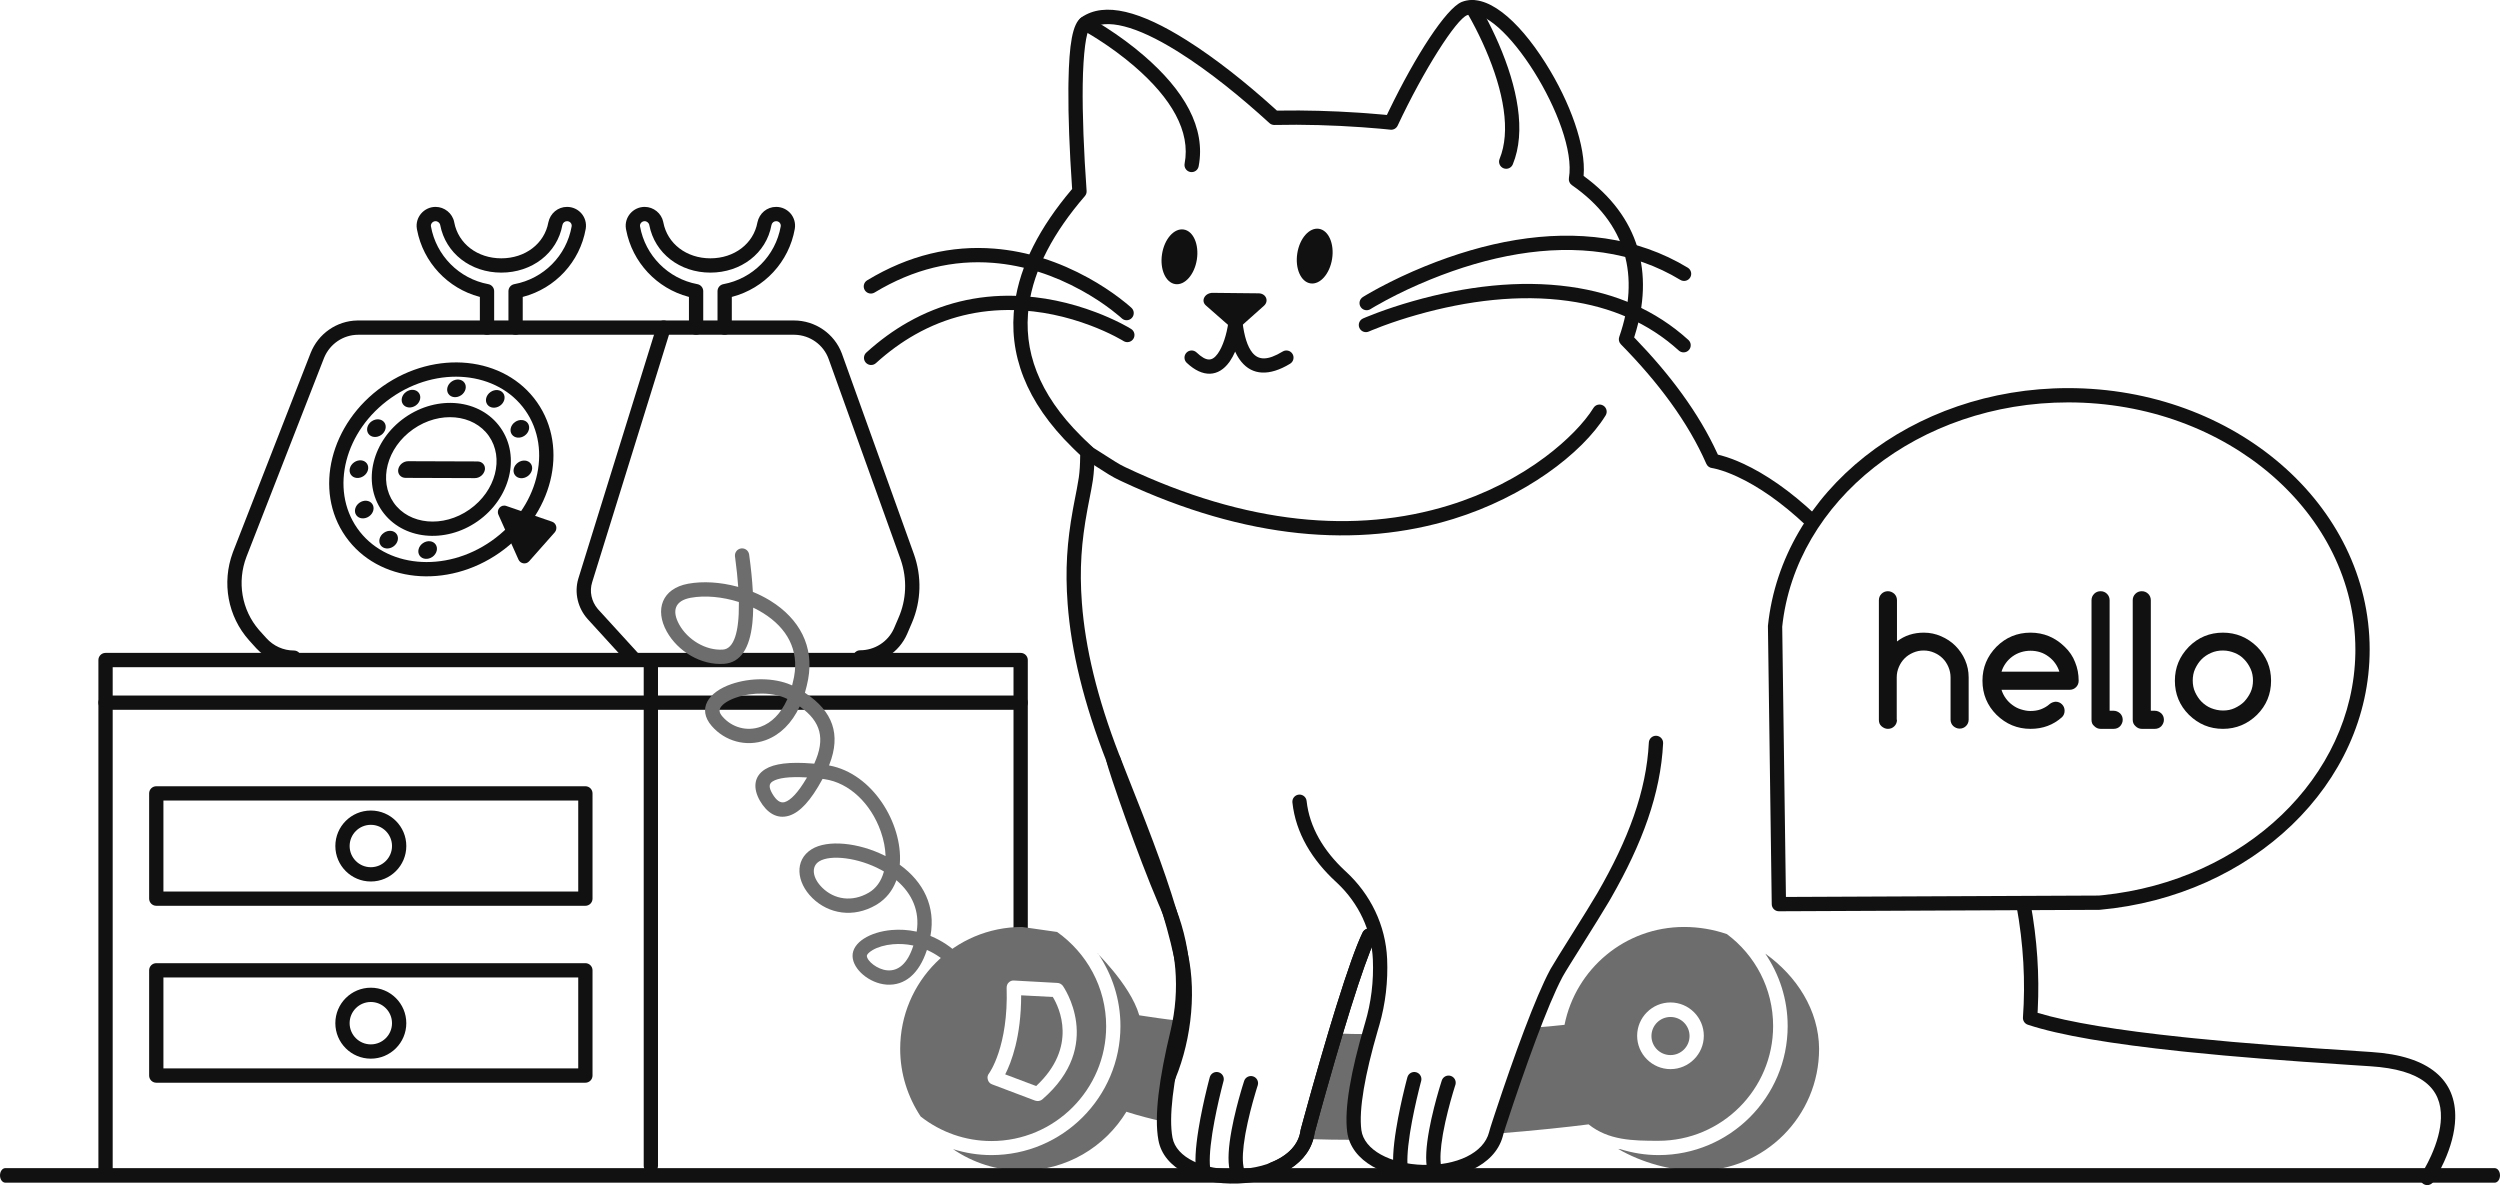 <svg width="2061" height="977" viewBox="0 0 2061 977" fill="none" xmlns="http://www.w3.org/2000/svg">
<path fill-rule="evenodd" clip-rule="evenodd" d="M467.453 170.56C477.147 170.56 484.466 179.098 482.871 188.662C478.055 215.954 457.785 237.695 431.319 244.679L430.939 244.776V270.088C430.939 273.225 428.487 275.789 425.396 275.968L425.05 275.978C421.913 275.978 419.35 273.526 419.171 270.434L419.161 270.088V240.053C419.161 237.214 421.186 234.779 423.977 234.262C448.135 229.789 467 210.822 471.263 186.67C471.645 184.373 469.901 182.338 467.453 182.338C465.594 182.338 464.024 183.657 463.629 185.546C459.417 208.819 438.491 224.741 413.271 224.741C388.128 224.741 367.36 208.89 362.907 185.507C362.606 183.775 360.901 182.338 359.09 182.338C356.752 182.338 354.911 184.457 355.269 186.608C359.554 210.711 378.495 229.805 402.565 234.262C405.24 234.758 407.212 237.015 407.371 239.7L407.382 240.053V270.088C407.382 273.341 404.745 275.978 401.493 275.978C398.356 275.978 395.793 273.526 395.613 270.434L395.603 270.088V244.774L395.237 244.68C369.118 237.771 348.942 216.314 343.823 189.483L343.662 188.607C342.084 179.143 349.544 170.56 359.09 170.56C366.465 170.56 372.936 175.876 374.402 182.913L374.494 183.396C377.834 200.93 393.599 212.962 413.271 212.962C433.006 212.962 448.884 200.882 452.068 183.296C453.615 175.87 459.933 170.56 467.453 170.56Z" fill="#111111"/>
<path fill-rule="evenodd" clip-rule="evenodd" d="M639.816 170.56C649.51 170.56 656.829 179.098 655.235 188.662C650.418 215.954 630.148 237.695 603.683 244.679L603.302 244.776V270.088C603.302 273.225 600.851 275.789 597.759 275.968L597.413 275.978C594.277 275.978 591.713 273.526 591.534 270.434L591.524 270.088V240.053C591.524 237.214 593.549 234.779 596.341 234.262C620.498 229.789 639.364 210.822 643.626 186.67C644.009 184.373 642.264 182.338 639.816 182.338C637.957 182.338 636.387 183.657 635.992 185.546C631.781 208.819 610.854 224.741 585.635 224.741C560.492 224.741 539.723 208.89 535.27 185.507C534.969 183.775 533.264 182.338 531.453 182.338C529.115 182.338 527.274 184.457 527.632 186.608C531.917 210.711 550.858 229.805 574.928 234.262C577.604 234.758 579.575 237.015 579.735 239.7L579.745 240.053V270.088C579.745 273.341 577.109 275.978 573.856 275.978C570.72 275.978 568.156 273.526 567.977 270.434L567.967 270.088V244.774L567.6 244.68C541.481 237.771 521.305 216.314 516.186 189.483L516.025 188.607C514.448 179.143 521.907 170.56 531.453 170.56C538.828 170.56 545.299 175.876 546.765 182.913L546.858 183.396C550.197 200.93 565.963 212.962 585.635 212.962C605.37 212.962 621.247 200.882 624.431 183.296C625.978 175.87 632.296 170.56 639.816 170.56Z" fill="#111111"/>
<path fill-rule="evenodd" clip-rule="evenodd" d="M654.543 264.198C672.088 264.198 687.846 275.063 693.979 291.325L694.243 292.046L753.331 456.552C760.011 475.129 759.489 495.323 751.874 513.248L751.436 514.261L747.894 522.525C741.256 537.862 725.96 547.865 709.116 547.865C705.864 547.865 703.227 545.229 703.227 541.976C703.227 538.723 705.864 536.087 709.116 536.087C721.047 536.087 731.906 529.13 736.805 518.473L737.076 517.866L740.636 509.56C747.323 494.426 748.007 477.357 742.6 461.543L742.247 460.535L683.152 296.013C678.964 284.253 667.781 276.261 655.217 275.984L654.543 275.977H295.296C283.069 275.977 272.044 283.403 267.276 294.758L267.018 295.393L203.227 458.892C195.269 479.585 199.216 502.783 213.459 519.266L214.076 519.968L219.585 526.068C225.404 532.552 233.657 536.283 242.293 536.283C245.545 536.283 248.182 538.92 248.182 542.172C248.182 545.425 245.545 548.062 242.293 548.062C230.57 548.062 219.39 543.13 211.397 534.566L210.832 533.949L205.312 527.837C187.802 508.218 182.708 480.428 191.901 455.546L192.244 454.637L256.053 291.091C262.349 275.126 277.514 264.523 294.511 264.206L295.296 264.198H654.543Z" fill="#111111"/>
<path fill-rule="evenodd" clip-rule="evenodd" d="M541.539 268.343C542.503 265.237 545.803 263.5 548.909 264.465C551.905 265.394 553.626 268.496 552.881 271.501L552.788 271.835L488.187 479.972C485.792 487.456 487.573 495.832 492.757 501.956L493.21 502.476L525.994 538.4C528.186 540.803 528.016 544.528 525.613 546.72C523.303 548.829 519.77 548.752 517.553 546.607L517.293 546.34L484.477 510.379C476.322 501.293 473.337 488.642 476.733 477.148L541.539 268.343Z" fill="#111111"/>
<path fill-rule="evenodd" clip-rule="evenodd" d="M315.659 318.35C272.24 348.835 258.218 404.276 284.941 442.337C311.663 480.397 368.57 486.039 411.99 455.554C455.41 425.069 469.431 369.628 442.708 331.568C415.986 293.507 359.079 287.865 315.659 318.35ZM322.429 327.99C360.818 301.037 410.329 305.945 433.07 338.336C455.812 370.726 443.612 418.961 405.223 445.914C366.834 472.867 317.323 467.959 294.582 435.569C271.84 403.178 284.039 354.943 322.429 327.99Z" fill="#111111"/>
<path fill-rule="evenodd" clip-rule="evenodd" d="M333.812 344.218C306.985 363.053 298.284 397.469 314.976 421.244C331.669 445.019 366.994 448.524 393.821 429.689C420.649 410.853 429.35 376.437 412.657 352.662C395.965 328.887 360.64 325.382 333.812 344.218ZM340.581 353.858C362.378 338.554 390.307 341.325 403.019 359.43C415.731 377.536 408.851 404.746 387.055 420.049C365.258 435.353 337.329 432.582 324.617 414.477C311.905 396.371 318.785 369.161 340.581 353.858Z" fill="#111111"/>
<path fill-rule="evenodd" clip-rule="evenodd" d="M391.497 394.157L334.371 393.96C330.445 393.96 327.697 390.819 328.286 387.09V387.09C328.874 383.36 332.408 380.219 336.531 380.219L393.657 380.415C397.583 380.415 400.331 383.556 399.742 387.286V387.286C398.957 391.212 395.423 394.157 391.497 394.157Z" fill="#111111"/>
<ellipse cx="376.306" cy="320.157" rx="8.048" ry="6.871" transform="rotate(-35.073 376.306 320.157)" fill="#111111"/>
<ellipse cx="408.302" cy="328.829" rx="8.048" ry="6.871" transform="rotate(-35.073 408.302 328.829)" fill="#111111"/>
<ellipse cx="338.808" cy="328.651" rx="8.048" ry="6.871" transform="rotate(-35.073 338.808 328.651)" fill="#111111"/>
<ellipse cx="310.313" cy="352.968" rx="8.048" ry="6.871" transform="rotate(-35.073 310.313 352.968)" fill="#111111"/>
<ellipse cx="428.556" cy="353.53" rx="8.048" ry="6.871" transform="rotate(-35.073 428.556 353.53)" fill="#111111"/>
<ellipse cx="295.891" cy="386.765" rx="8.048" ry="6.871" transform="rotate(-35.073 295.891 386.765)" fill="#111111"/>
<ellipse cx="431.04" cy="386.957" rx="8.048" ry="6.871" transform="rotate(-35.073 431.04 386.957)" fill="#111111"/>
<ellipse cx="352.544" cy="453.448" rx="8.048" ry="6.871" transform="rotate(-35.073 352.544 453.448)" fill="#111111"/>
<ellipse cx="320.392" cy="444.89" rx="8.048" ry="6.871" transform="rotate(-35.073 320.392 444.89)" fill="#111111"/>
<ellipse cx="300.301" cy="420.074" rx="8.048" ry="6.871" transform="rotate(-35.073 300.301 420.074)" fill="#111111"/>
<path fill-rule="evenodd" clip-rule="evenodd" d="M455.098 430.079C445.479 426.742 428.597 421.049 417.407 417.123C413.088 415.552 408.966 420.067 410.929 424.386L427.419 461.292C428.989 464.826 433.701 465.611 436.253 462.667L457.454 438.717C459.81 435.772 458.632 431.257 455.098 430.079Z" fill="#111111"/>
<path fill-rule="evenodd" clip-rule="evenodd" d="M841.429 538.248C844.566 538.248 847.129 540.699 847.309 543.791L847.318 544.137V766.555C847.318 769.808 844.682 772.445 841.429 772.445C838.293 772.445 835.729 769.993 835.55 766.901L835.54 766.555V550.026H92.902V966.398C92.902 969.535 90.45 972.098 87.358 972.278L87.012 972.288C83.876 972.288 81.312 969.836 81.133 966.744L81.123 966.398V544.137C81.123 541 83.575 538.437 86.666 538.258L87.012 538.248H841.429Z" fill="#111111"/>
<path fill-rule="evenodd" clip-rule="evenodd" d="M841.429 573.385C844.682 573.385 847.318 576.021 847.318 579.274C847.318 582.41 844.867 584.974 841.775 585.153L841.429 585.163H87.012C83.76 585.163 81.123 582.527 81.123 579.274C81.123 576.138 83.575 573.574 86.666 573.395L87.012 573.385H841.429Z" fill="#111111"/>
<path fill-rule="evenodd" clip-rule="evenodd" d="M536.563 542.173C539.7 542.173 542.263 544.625 542.442 547.717L542.452 548.063V961.098C542.452 964.35 539.816 966.987 536.563 966.987C533.427 966.987 530.863 964.535 530.684 961.444L530.674 961.098V548.063C530.674 544.81 533.311 542.173 536.563 542.173Z" fill="#111111"/>
<path fill-rule="evenodd" clip-rule="evenodd" d="M482.588 648.181H128.839C125.586 648.181 122.949 650.817 122.949 654.07V740.839C122.949 744.091 125.586 746.728 128.839 746.728H482.588C485.841 746.728 488.477 744.091 488.477 740.839V654.07C488.477 650.817 485.841 648.181 482.588 648.181ZM476.697 659.96V734.951H134.726V659.96H476.697Z" fill="#111111"/>
<path fill-rule="evenodd" clip-rule="evenodd" d="M305.71 668.206C289.556 668.206 276.46 681.301 276.46 697.456C276.46 713.61 289.556 726.706 305.71 726.706C321.864 726.706 334.96 713.61 334.96 697.456C334.96 681.301 321.864 668.206 305.71 668.206ZM305.708 679.985C315.357 679.985 323.179 687.808 323.179 697.457C323.179 707.106 315.357 714.929 305.708 714.929C296.059 714.929 288.236 707.106 288.236 697.457C288.236 687.808 296.059 679.985 305.708 679.985Z" fill="#111111"/>
<path fill-rule="evenodd" clip-rule="evenodd" d="M482.588 794.043H128.839C125.586 794.043 122.949 796.68 122.949 799.932V886.701C122.949 889.954 125.586 892.59 128.839 892.59H482.588C485.841 892.59 488.477 889.954 488.477 886.701V799.932C488.477 796.68 485.841 794.043 482.588 794.043ZM476.697 805.823V880.813H134.726V805.823H476.697Z" fill="#111111"/>
<path fill-rule="evenodd" clip-rule="evenodd" d="M305.704 814.263C289.55 814.263 276.454 827.358 276.454 843.513C276.454 859.667 289.55 872.763 305.704 872.763C321.859 872.763 334.954 859.667 334.954 843.513C334.954 827.358 321.859 814.263 305.704 814.263ZM305.702 826.043C315.351 826.043 323.174 833.865 323.174 843.514C323.174 853.163 315.351 860.986 305.702 860.986C296.053 860.986 288.231 853.163 288.231 843.514C288.231 833.865 296.053 826.043 305.702 826.043Z" fill="#111111"/>
<path fill-rule="evenodd" clip-rule="evenodd" d="M1667.04 739.366C1670.23 738.779 1673.3 740.897 1673.89 744.096C1679.51 774.761 1681.35 804.034 1679.93 832.126L1679.77 834.968L1679.94 835.021C1705.69 842.808 1746.13 849.36 1799.4 854.983L1808.98 855.972C1849.96 860.114 1890.19 863.106 1954.89 867.275C2003.26 870.37 2025 890.709 2024.08 922.1C2023.74 933.537 2020.38 945.545 2015 957.525C2013.04 961.9 2010.93 965.969 2008.83 969.634L2008.26 970.617C2007.25 972.338 2006.45 973.613 2005.93 974.382C2004.13 977.087 2000.47 977.814 1997.77 976.007C1995.16 974.267 1994.39 970.812 1995.95 968.143L1996.78 966.837L1997.47 965.711C1997.83 965.113 1998.21 964.464 1998.62 963.767C2000.54 960.425 2002.46 956.701 2004.25 952.703C2009.05 942.014 2012.02 931.418 2012.3 921.754C2013.03 897.159 1996.55 881.743 1954.13 879.029L1938.95 878.042C1880.69 874.222 1842.88 871.304 1803.53 867.256L1798.14 866.694C1740.87 860.649 1698.18 853.535 1671.74 844.781C1669.18 843.934 1667.53 841.457 1667.72 838.768C1669.83 809.38 1668.25 778.628 1662.3 746.22C1661.72 743.021 1663.84 739.952 1667.04 739.366Z" fill="#111111"/>
<path fill-rule="evenodd" clip-rule="evenodd" d="M1205.22 1.546C1224.97 -6.126 1250.98 15.4 1274.1 51.959C1294.67 84.498 1307.55 120.933 1305.54 144.715L1305.51 145.033L1305.53 145.045C1351.46 178.471 1363.93 224.977 1347.64 276.724L1347.18 278.17L1347.89 278.903C1376.86 308.876 1400.51 340.514 1415.83 373.938L1416.22 374.805L1416.72 374.92L1417.81 375.185C1418.18 375.28 1418.58 375.383 1418.99 375.493L1419.61 375.664C1424.74 377.087 1430.6 379.238 1437.13 382.261C1455.53 390.781 1475.7 404.52 1497.02 424.618C1499.39 426.849 1499.5 430.576 1497.27 432.943C1495.04 435.31 1491.31 435.421 1488.95 433.19C1468.53 413.952 1449.42 400.931 1432.18 392.95C1426.24 390.197 1420.97 388.266 1416.46 387.013L1415.19 386.675C1414.38 386.468 1413.65 386.296 1412.98 386.158L1411.7 385.914L1411.41 385.871C1409.34 385.626 1407.55 384.3 1406.71 382.386C1391.59 347.875 1366.86 314.966 1336.25 283.838C1334.68 282.241 1334.15 279.891 1334.89 277.776C1352.29 227.695 1341.09 184.025 1295.87 152.626C1293.99 151.323 1293.04 149.053 1293.42 146.801C1300.94 102.635 1237.17 1.768 1209.48 12.529C1200.45 16.014 1173.91 57.341 1152.22 103.569C1151.2 105.742 1148.98 107.067 1146.6 106.95L1141.69 106.452L1137.41 106.051C1133 105.655 1128.13 105.262 1122.84 104.891C1099.51 103.252 1074.9 102.473 1050.64 103.029C1049.12 103.064 1047.65 102.511 1046.53 101.486C1022.78 79.759 996.916 58.851 972.103 43.205L970.052 41.923C937.055 21.477 911.757 14.59 898.196 24.039C895.546 25.885 892.963 43.517 892.597 69.887C892.263 93.963 893.485 125.117 895.797 157.38C895.908 158.934 895.399 160.469 894.381 161.649C868.732 191.365 852.371 221.595 848.202 252.043C843.156 288.894 856.263 324.735 891.253 359.493L894.098 362.301C895.691 363.85 897.448 365.499 900.408 368.247C901.608 369.362 902.29 370.925 902.29 372.563L902.281 375.144C902.224 383.112 901.884 389.208 901.053 395.186L900.873 396.407C900.56 398.468 900.178 400.682 899.67 403.406L897.008 417.174C896.789 418.321 896.587 419.4 896.387 420.48C891.563 446.587 889.803 469.031 891.915 497.047C894.683 533.771 904.321 574.805 922.578 621.931L927.992 635.724C932.483 647.113 938.714 662.878 941.411 669.763L944.426 677.517C953.195 700.202 959.856 718.598 965.64 736.533C971.375 754.316 975.929 770.777 979.301 786.29C986.929 820.806 981.176 863.351 966.326 895.267C964.954 898.216 961.451 899.495 958.502 898.123C955.553 896.75 954.275 893.247 955.647 890.298C969.447 860.64 974.845 820.712 967.796 788.812C964.507 773.684 960.054 757.587 954.43 740.148L952.894 735.438C947.353 718.631 940.928 701.069 932.593 679.577L923.629 656.756C919.164 645.441 914.198 632.869 912.511 628.539C893.255 579.386 883.074 536.464 880.17 497.932C878.031 469.56 879.716 446.608 884.417 420.466L884.805 418.34C885.161 416.413 885.526 414.494 885.968 412.212L887.754 403.033C888.52 399.012 889.016 396.158 889.39 393.543C890.103 388.411 890.421 383.035 890.495 376.016L890.502 375.119L888.293 373.048C887.225 372.04 886.335 371.186 885.466 370.335L884.033 368.916C845.7 331.336 830.914 291.474 836.532 250.445C840.927 218.35 857.461 187.106 883.14 156.676L883.876 155.806L883.73 153.685C881.711 124.31 880.611 96.063 880.781 73.323L880.819 69.723L880.857 67.349C881.399 36.828 884.103 19.501 891.464 14.374C910.725 0.953 940.558 9.392 978.385 33.242C1002.36 48.359 1027.07 68.074 1050.05 88.778L1052.73 91.205L1054.48 91.172C1076.43 90.802 1098.55 91.482 1119.71 92.872L1123.67 93.141L1126.84 93.37C1131.52 93.716 1135.85 94.078 1139.8 94.442L1143.35 94.778L1145.02 91.294C1167.25 45.334 1192.11 7.211 1204.82 1.71L1205.22 1.546Z" fill="#111111"/>
<path fill-rule="evenodd" clip-rule="evenodd" d="M889.626 16.637C891.152 13.765 894.718 12.674 897.59 14.2L898.673 14.791L900.329 15.722C900.727 15.948 901.145 16.188 901.583 16.441C904.686 18.238 908.137 20.335 911.848 22.718C922.448 29.521 933.048 37.261 942.965 45.815C976.217 74.499 994.249 105.317 988.164 137.115C987.553 140.31 984.468 142.404 981.273 141.793C978.078 141.181 975.984 138.096 976.596 134.902C981.68 108.329 965.657 80.946 935.271 54.734C925.81 46.573 915.648 39.153 905.486 32.63C901.931 30.348 898.634 28.344 895.682 26.635L893.964 25.653L892.062 24.601C889.19 23.075 888.099 19.509 889.626 16.637Z" fill="#111111"/>
<path fill-rule="evenodd" clip-rule="evenodd" d="M1210.53 1.046C1213.29 -0.668 1216.92 0.185 1218.64 2.95L1219.91 5.075L1221.03 7.011C1221.95 8.612 1222.93 10.379 1223.97 12.298C1227.92 19.592 1231.86 27.619 1235.55 36.149C1243.3 54.094 1248.85 71.817 1251.25 88.534C1253.79 106.222 1252.67 122.051 1247.15 135.496C1245.92 138.505 1242.48 139.943 1239.47 138.709C1236.46 137.474 1235.02 134.033 1236.25 131.024C1240.88 119.753 1241.86 105.977 1239.59 90.207C1237.36 74.654 1232.1 57.883 1224.73 40.819C1221.2 32.628 1217.4 24.909 1213.61 17.905L1212.64 16.121C1211.84 14.678 1211.09 13.341 1210.38 12.119L1209.42 10.484L1208.62 9.154C1206.91 6.389 1207.76 2.759 1210.53 1.046Z" fill="#111111"/>
<ellipse cx="1083.84" cy="211.124" rx="22.772" ry="14.527" transform="rotate(-81.153 1083.84 211.124)" fill="#111111"/>
<ellipse cx="972.34" cy="211.71" rx="22.772" ry="14.527" transform="rotate(-81.153 972.34 211.71)" fill="#111111"/>
<path fill-rule="evenodd" clip-rule="evenodd" d="M1012.66 265.764C1013.59 258.941 1023.47 258.98 1024.34 265.809C1025.78 277.085 1028.29 285.652 1032.5 290.799C1037.5 296.906 1044.84 297.448 1057.45 289.791C1060.23 288.103 1063.85 288.988 1065.54 291.768C1067.23 294.549 1066.34 298.171 1063.56 299.859C1046.29 310.344 1032.45 309.321 1023.39 298.262C1021.6 296.081 1020.08 293.646 1018.78 290.952L1018.27 289.839L1018.23 289.933C1016.95 292.837 1015.51 295.509 1013.91 297.83L1013.37 298.591C1004.56 310.662 991.691 311.698 978.337 299.11C975.97 296.879 975.86 293.152 978.091 290.785C980.322 288.418 984.049 288.308 986.416 290.539C994.658 298.309 999.26 297.938 1003.85 291.647C1008.1 285.824 1011.34 275.479 1012.66 265.764Z" fill="#111111"/>
<path fill-rule="evenodd" clip-rule="evenodd" d="M994.157 251.832L1013.39 268.715C1016.14 271.07 1020.85 271.07 1023.8 268.322L1042.06 252.028C1046.37 248.102 1043.63 241.82 1037.54 241.82L1000.05 241.428C993.371 241.231 989.641 247.906 994.157 251.832Z" fill="#111111"/>
<path fill-rule="evenodd" clip-rule="evenodd" d="M714.895 231.089C749.361 210.231 784.517 202.191 819.535 204.953C847.169 207.133 873.264 215.87 897.196 229.06C906.944 234.432 915.669 240.19 923.259 245.957C925.595 247.732 927.679 249.4 929.503 250.93L930.958 252.168C931.816 252.911 932.436 253.468 932.807 253.817C935.181 256.041 935.301 259.768 933.077 262.141C930.938 264.423 927.41 264.622 925.032 262.657L924.261 261.965C923.899 261.64 923.478 261.271 923 260.859L922.63 260.543C920.795 258.979 918.624 257.228 916.133 255.335C908.981 249.901 900.731 244.457 891.51 239.375C868.953 226.943 844.429 218.732 818.609 216.695C786.017 214.125 753.321 221.602 720.993 241.166C718.21 242.85 714.589 241.959 712.905 239.176C711.221 236.394 712.112 232.773 714.895 231.089Z" fill="#111111"/>
<path fill-rule="evenodd" clip-rule="evenodd" d="M748.546 265.613C776.276 249.916 805.699 243.147 835.921 243.842C859.496 244.384 882.249 249.401 903.42 257.421C910.722 260.188 917.364 263.14 923.258 266.112L924.604 266.798C928.377 268.74 931.047 270.271 932.503 271.185C935.259 272.913 936.091 276.548 934.363 279.303C932.699 281.957 929.267 282.827 926.555 281.345L925.124 280.493L924.521 280.145C923.018 279.283 921.244 278.316 919.214 277.271C913.374 274.265 906.679 271.251 899.247 268.436C879.249 260.86 857.782 256.127 835.65 255.617C807.479 254.969 780.154 261.256 754.348 275.863C743.222 282.162 732.461 289.972 722.105 299.379C719.697 301.566 715.973 301.387 713.786 298.979C711.599 296.572 711.778 292.847 714.185 290.66C725.184 280.67 736.654 272.345 748.546 265.613Z" fill="#111111"/>
<path fill-rule="evenodd" clip-rule="evenodd" d="M1174.59 219.592C1224.69 199.206 1275.66 189.533 1323.51 196.582C1347.81 200.163 1370.55 208.058 1391.4 220.686C1394.18 222.371 1395.07 225.993 1393.38 228.775C1391.7 231.556 1388.08 232.445 1385.29 230.76C1365.83 218.97 1344.58 211.593 1321.79 208.235C1276.35 201.541 1227.35 210.84 1179.03 230.502C1165.89 235.851 1153.81 241.583 1143.07 247.308C1139.7 249.107 1136.68 250.788 1134.05 252.315L1132.07 253.477C1131.54 253.79 1131.06 254.079 1130.63 254.341L1129.81 254.848C1127.06 256.585 1123.42 255.764 1121.69 253.014C1119.95 250.264 1120.77 246.627 1123.52 244.89L1124.5 244.282C1125.12 243.904 1125.83 243.48 1126.62 243.012L1127.24 242.653C1130.2 240.918 1133.64 238.99 1137.53 236.916C1148.61 231.007 1161.05 225.103 1174.59 219.592Z" fill="#111111"/>
<path fill-rule="evenodd" clip-rule="evenodd" d="M1164.68 248.296C1208.18 235.92 1252.65 230.607 1294.35 236.411C1331.97 241.646 1364.98 255.793 1391.91 280.257C1394.32 282.444 1394.5 286.168 1392.31 288.576C1390.12 290.983 1386.4 291.162 1383.99 288.975C1358.92 266.205 1328.12 253.001 1292.73 248.077C1252.88 242.532 1209.96 247.659 1167.9 259.625C1158.02 262.434 1148.92 265.43 1140.77 268.435L1139.04 269.079C1136.05 270.202 1133.41 271.242 1131.15 272.173L1128.47 273.308C1125.5 274.633 1122.02 273.299 1120.69 270.328C1119.37 267.358 1120.7 263.876 1123.67 262.551L1125.36 261.824L1126.66 261.285C1129.03 260.306 1131.79 259.219 1134.91 258.05C1143.78 254.722 1153.78 251.397 1164.68 248.296Z" fill="#111111"/>
<path fill-rule="evenodd" clip-rule="evenodd" d="M1313.65 336.293C1315.35 333.526 1318.98 332.667 1321.75 334.376C1324.52 336.085 1325.38 339.713 1323.67 342.481C1304.09 374.185 1256.37 409.83 1198.17 427.808C1119.36 452.151 1027.43 444.788 925.653 397.218L922.566 395.764C919.996 394.565 917.48 393.197 914.708 391.526L913.655 390.885L893.239 377.929C890.493 376.186 889.68 372.547 891.422 369.8C893.101 367.156 896.537 366.304 899.242 367.8L899.551 367.984L919.898 380.897C922.669 382.602 925.113 383.955 927.581 385.107C1028 432.75 1117.95 440.258 1194.69 416.554C1224.71 407.282 1251.45 393.483 1273.76 376.82C1291.94 363.236 1306.19 348.363 1313.65 336.293Z" fill="#111111"/>
<path fill-rule="evenodd" clip-rule="evenodd" d="M610.96 452.125C614.183 451.683 617.153 453.937 617.595 457.16C619.093 468.093 620.122 478.172 620.614 487.33L620.645 487.953L620.902 488.058C625.568 489.975 630.068 492.219 634.29 494.769L635.34 495.413C659.093 510.214 671.226 532.886 666.236 559.931C665.557 563.611 664.724 567.118 663.746 570.447L663.55 571.1L664.276 571.584C686.437 586.491 693.448 605.305 683.794 630.12L683.434 631.026L683.622 631.059C719.617 637.731 744.054 678.974 741.854 711.631L741.754 712.873L741.864 712.952C761.402 727.088 771.472 747.46 767.098 771.328L767.05 771.573L767.815 771.889C776.135 775.381 784.069 780.569 791.195 787.499L792.014 788.306C794.314 790.606 794.314 794.335 792.014 796.635C789.714 798.935 785.985 798.935 783.685 796.635C777.926 790.876 771.56 786.502 764.892 783.466L764.145 783.132L764.048 783.436C757.598 803.02 745.746 812.616 731.167 811.732L730.575 811.69C716.761 810.59 703.152 799.217 702.85 788.318C702.53 776.985 717.188 768.248 735.125 766.702C741.76 766.13 748.481 766.529 755.098 767.918L755.706 768.05L755.781 767.58C758.228 751.211 752.1 737.002 739.503 726.085L738.992 725.647L738.631 726.623C735.663 734.233 730.657 740.752 723.335 745.38L722.093 746.134C703.505 756.9 683.162 753.514 669.695 740.31C656.501 727.374 654.74 709.063 669.11 700.114C682.093 692.028 707.705 694.576 729.292 705.368L730.046 705.749L730.03 705.168C729.81 699.155 728.586 692.693 726.32 686.07L726.031 685.241C717.965 662.489 700.25 645.304 679.737 642.354L678.947 642.248L678.103 642.143L677.894 642.533C668.552 659.78 659.663 669.544 650.692 672.407L650.184 672.562C640.47 675.38 632.346 670.202 626.469 660.128C620.628 649.869 621.378 640.007 630.812 634.15C638.304 629.497 651.054 627.929 669.725 629.441L671.249 629.571L671.376 629.297C680.56 608.929 676.768 594.915 659.784 582.764L659.267 582.398L659.217 582.508C652.789 596.201 643.296 605.586 631.751 609.975L631.027 610.243C615.144 615.951 597.652 611.151 586.687 598.437C574.676 584.508 583.689 570.608 602.945 563.969C618.624 558.563 638.039 558.549 652.091 564.645L653.026 565.064L653.039 565.02C653.562 563.048 654.033 560.996 654.449 558.866L654.653 557.794C658.694 535.894 649.017 517.814 629.111 505.41C626.962 504.07 624.721 502.823 622.412 501.669L620.935 500.951L620.936 501.016C620.888 505.316 620.682 509.352 620.308 513.113L620.19 514.233C618.007 534.07 610.797 546.27 596.865 547.265C577.821 548.618 558.715 536.931 549.655 520.592C539.694 502.628 545.732 485.155 567.319 481.219C579.597 478.981 593.921 479.924 607.738 483.62L608.572 483.849L608.55 483.496C608.051 476.346 607.239 468.549 606.115 460.162L605.925 458.759C605.483 455.537 607.738 452.566 610.96 452.125ZM752.448 779.397C747.031 778.282 741.545 777.969 736.134 778.436C729.448 779.012 723.45 780.809 719.252 783.311C716.027 785.233 714.596 787.1 714.621 787.987C714.738 792.215 723.198 799.285 731.507 799.947C740.427 800.658 748.079 794.691 752.86 779.89L752.978 779.511L752.448 779.397ZM726.397 717.136C707.625 706.975 684.606 704.335 675.335 710.109C668.632 714.284 669.533 723.655 677.94 731.897C687.755 741.521 702.355 743.951 716.176 735.946C722.235 732.417 726.37 726.558 728.465 719.245L728.688 718.422C728.187 718.13 727.681 717.843 727.169 717.559L726.397 717.136ZM665.281 640.932L664.361 640.879C650.584 640.11 641.498 641.373 637.018 644.154C633.862 646.114 633.647 648.939 636.668 654.244C640.102 660.131 643.432 662.253 646.896 661.248C651.703 659.854 657.846 653.564 664.842 641.686L665.281 640.932ZM649.136 576.262L649.093 576.24C638.013 570.632 620.527 570.363 606.783 575.102C600.519 577.261 596 580.205 594.121 583.102C592.636 585.394 592.869 587.568 595.606 590.742C603.419 599.801 615.796 603.198 627.042 599.156C636.028 595.926 643.663 588.383 648.934 576.72L649.136 576.262ZM609.113 496.292L609.011 496.259C595.547 491.985 581.219 490.655 569.427 492.804C556.476 495.165 553.614 503.448 559.952 514.877C566.896 527.4 581.81 536.524 596.024 535.514C604.98 534.874 609.311 521.292 609.133 497.87L609.113 496.292Z" fill="#6D6D6D"/>
<path fill-rule="evenodd" clip-rule="evenodd" d="M1116.47 932.628C1113.92 912.998 1120.6 881.392 1128.84 852.534C1119.22 852.534 1110 852.338 1100.97 851.945C1088.6 892.974 1078 932.825 1078 932.825C1077.8 933.61 1077.8 934.592 1077.61 935.377C1077.61 935.573 1077.41 935.966 1077.41 936.162C1077.21 936.751 1077.21 937.34 1077.02 937.929C1077.02 938.125 1076.82 938.518 1076.82 938.714V938.91C1090.76 939.499 1104.7 939.696 1118.44 939.696C1117.46 937.34 1116.67 934.984 1116.47 932.628Z" fill="#6D6D6D"/>
<path fill-rule="evenodd" clip-rule="evenodd" d="M939.203 837.023C931.547 810.521 900.334 782.253 905.242 786.179C916.824 803.258 923.695 823.87 923.695 845.857C923.695 904.553 875.992 952.256 817.295 952.256C806.302 952.256 795.701 950.49 785.689 947.349C801.983 958.538 821.614 965.017 842.619 965.017C879.133 965.017 910.935 945.582 928.603 916.528C938.418 919.669 948.823 922.417 959.62 924.773C959.423 903.768 964.724 875.499 970.809 850.372C971.594 847.427 972.183 844.483 972.576 841.538C959.62 840.164 948.234 838.397 939.203 837.023Z" fill="#6D6D6D"/>
<path fill-rule="evenodd" clip-rule="evenodd" d="M867.949 821.909L841.84 820.535C841.84 854.692 833.792 875.698 828.688 885.709L854.208 895.329C888.758 863.134 873.25 830.546 867.949 821.909Z" fill="#6D6D6D"/>
<path fill-rule="evenodd" clip-rule="evenodd" d="M871.48 768.313L842.623 764.191C787.067 764.191 742.112 809.146 742.112 864.701C742.112 885.314 748.394 904.356 758.995 920.453C775.485 933.41 795.901 940.673 817.299 940.673C869.517 940.673 911.92 898.27 911.92 846.052C911.92 813.857 895.823 785.589 871.48 768.313ZM859.316 906.319C858.138 907.301 856.764 907.694 855.39 907.694C854.605 907.694 854.016 907.497 853.23 907.301L817.895 893.952C816.128 893.363 814.754 891.793 814.361 890.026C813.772 888.259 814.165 886.296 815.343 884.922C815.539 884.725 831.44 862.739 829.87 814.25C829.87 812.68 830.458 810.913 831.636 809.932C832.814 808.754 834.385 808.165 836.151 808.361L871.683 810.324C873.45 810.324 875.021 811.306 876.199 812.68C876.395 813.072 910.945 861.757 859.316 906.319Z" fill="#6D6D6D"/>
<path fill-rule="evenodd" clip-rule="evenodd" d="M761.737 924.383C761.54 924.383 761.54 924.187 761.737 924.383C761.54 924.187 761.54 924.383 761.737 924.383Z" fill="#6D6D6D"/>
<path fill-rule="evenodd" clip-rule="evenodd" d="M1367.14 940.477C1419.36 940.477 1461.76 898.074 1461.76 845.856C1461.76 814.839 1446.84 787.356 1423.67 770.081C1412.29 766.155 1400.31 764.191 1388.34 764.191C1339.65 764.191 1299.02 798.742 1289.79 844.875C1280.96 845.856 1272.32 846.641 1263.68 847.23C1252.1 877.658 1240.52 912.012 1236 925.95C1235.02 928.699 1234.24 931.447 1233.45 934.195C1233.45 934.392 1233.45 934.392 1233.25 934.588C1265.84 932.036 1292.74 929.091 1309.62 926.932V926.932C1326.11 940.085 1345.74 940.477 1367.14 940.477ZM1377.15 826.423C1392.26 826.423 1404.63 838.791 1404.63 853.906C1404.63 869.022 1392.26 881.39 1377.15 881.39C1362.03 881.39 1349.66 869.022 1349.66 853.906C1349.66 838.791 1362.03 826.423 1377.15 826.423Z" fill="#6D6D6D"/>
<circle cx="1377.16" cy="854.103" r="15.705" fill="#6D6D6D"/>
<path fill-rule="evenodd" clip-rule="evenodd" d="M1455.3 786.179C1466.88 803.258 1473.75 823.674 1473.75 845.857C1473.75 904.553 1426.05 952.256 1367.35 952.256C1356.36 952.256 1345.76 950.49 1335.74 947.349C1335.35 947.349 1334.76 947.349 1333.98 947.152C1353.41 958.538 1377.95 965.213 1399.15 965.213C1454.71 965.213 1499.66 920.258 1499.66 864.702C1499.47 832.9 1481.21 804.632 1455.3 786.179Z" fill="#6D6D6D"/>
<path fill-rule="evenodd" clip-rule="evenodd" d="M916.847 620.811C919.922 620.196 922.917 622.098 923.699 625.094L923.777 625.431C923.818 625.636 925.54 631.085 927.559 637.224L928.651 640.529C930.884 647.26 933.412 654.706 936.095 662.426L937.449 666.306C946.848 693.143 956.365 718.29 965.189 738.911L966.786 742.61C981.837 777.188 985.267 815.597 976.535 852.149L975.803 855.223C967.153 891.9 963.447 920.88 966.591 937.856C969.577 954.207 992.176 964.887 1020 963.923C1048.32 962.941 1069.95 950.423 1072.15 932.128C1072.18 931.849 1072.23 931.572 1072.31 931.3L1074.29 923.998C1075.88 918.199 1077.66 911.737 1079.61 904.779L1082 896.262C1086.41 880.661 1090.89 865.175 1095.3 850.445L1096.51 846.447C1097.82 842.094 1099.11 837.86 1100.38 833.753L1101.89 828.888C1110.76 800.479 1118.04 779.816 1123.34 768.891C1124.76 765.965 1128.29 764.744 1131.21 766.164C1134.14 767.585 1135.36 771.108 1133.94 774.034L1133.44 775.089C1128.67 785.249 1122.01 804.123 1114 829.638L1113.13 832.397C1111.4 837.963 1109.61 843.789 1107.78 849.848C1103.01 865.689 1098.12 882.507 1093.34 899.465L1090.95 907.952C1090.07 911.105 1089.22 914.155 1088.41 917.087L1084.57 931.082L1083.78 933.981L1083.74 934.289C1080.29 958.99 1054.03 974.237 1021.41 975.655L1020.41 975.694C987.466 976.836 959.306 963.528 955.006 939.987C951.374 920.372 955.527 889.128 965.081 849.403C973.093 815.865 970.114 780.634 956.617 748.78L954.99 745.007C938.543 706.69 913.966 636.435 912.227 627.741C911.589 624.552 913.657 621.449 916.847 620.811Z" fill="#111111"/>
<path fill-rule="evenodd" clip-rule="evenodd" d="M1004.55 883.958C1007.58 884.781 1009.41 887.82 1008.77 890.85L1007.59 895.398C1007.37 896.247 1007.15 897.145 1006.91 898.089C1005.57 903.49 1004.23 909.273 1002.98 915.196C1001.71 921.242 1000.6 927.099 999.701 932.635L999.353 934.844C997.289 948.311 996.731 958.812 997.975 964.808C998.636 967.993 996.59 971.111 993.406 971.771C990.221 972.432 987.103 970.387 986.442 967.202C984.75 959.049 985.507 946.644 988.074 930.756C989 925.021 990.144 918.983 991.457 912.763C992.578 907.453 993.768 902.261 994.967 897.343L995.951 893.378C996.179 892.473 996.398 891.617 996.606 890.814L997.323 888.095C998.177 884.956 1001.41 883.104 1004.55 883.958Z" fill="#111111"/>
<path fill-rule="evenodd" clip-rule="evenodd" d="M1033.1 887.384C1036.08 888.362 1037.75 891.491 1036.96 894.484L1036.86 894.816C1036.77 895.093 1036.59 895.642 1036.34 896.438L1035.44 899.368C1035.28 899.897 1035.11 900.446 1034.95 901.013C1033.5 905.884 1032.04 911.117 1030.69 916.5C1029.19 922.497 1027.9 928.307 1026.89 933.782L1026.5 935.963C1024.59 947.086 1024.05 956.006 1025.13 961.669L1025.24 962.206C1025.93 965.385 1023.91 968.521 1020.74 969.211C1017.56 969.9 1014.42 967.883 1013.73 964.704C1012.01 956.793 1012.75 945.592 1015.31 931.655C1016.36 925.911 1017.7 919.858 1019.27 913.63C1020.49 908.765 1021.79 904.028 1023.1 899.553L1024.17 895.949L1025.67 891.144C1026.68 888.054 1030.01 886.371 1033.1 887.384Z" fill="#111111"/>
<path fill-rule="evenodd" clip-rule="evenodd" d="M1123.34 768.695C1124.76 765.769 1128.29 764.549 1131.21 765.969C1134.14 767.389 1135.36 770.913 1133.94 773.839L1133.44 774.894C1128.67 785.054 1122.01 803.928 1114 829.443L1113.13 832.202C1111.39 837.767 1109.61 843.593 1107.78 849.652C1103 865.494 1098.12 882.312 1093.34 899.27L1090.95 907.757C1090.07 910.909 1089.22 913.959 1088.41 916.891L1084.57 930.886L1083.77 933.813L1083.72 934.205C1081.32 949.939 1069.91 961.959 1052.76 968.972L1051.89 969.325C1048.86 970.519 1045.44 969.034 1044.25 966.009C1043.05 962.984 1044.54 959.563 1047.56 958.369C1061.84 952.734 1070.62 943.514 1072.15 931.865C1072.19 931.609 1072.24 931.354 1072.31 931.105L1074.29 923.802C1075.88 918.003 1077.66 911.542 1079.61 904.584L1082 896.067C1086.41 880.466 1090.89 864.98 1095.3 850.25L1096.51 846.251C1097.82 841.899 1099.11 837.664 1100.38 833.558L1101.89 828.693C1110.75 800.283 1118.04 779.62 1123.34 768.695Z" fill="#111111"/>
<path fill-rule="evenodd" clip-rule="evenodd" d="M1365.14 606.563L1365.48 606.57C1368.73 606.731 1371.23 609.496 1371.07 612.744C1369.01 654.337 1353.94 695.266 1328.13 740.305L1326.47 743.17C1317.48 758.519 1291.81 798.579 1288.5 804.713L1287.79 806.035C1276.05 828.197 1257.75 878.528 1241.57 927.939L1241.32 928.639C1240.8 930.141 1240.35 931.595 1239.66 933.996L1239.13 935.821L1238.82 937.054C1225.11 986.161 1117.24 982.653 1110.63 933.194C1108.11 913.809 1113.69 883.249 1124.88 844.985L1125.35 843.387C1130.4 826.576 1132.55 808.8 1131.79 790.967C1130.71 767.108 1120.16 744.68 1102.37 727.936L1101.49 727.117C1081.78 709.026 1068.17 686.887 1065.46 661.568C1065.11 658.334 1067.46 655.431 1070.69 655.085C1073.92 654.738 1076.83 657.079 1077.17 660.313C1079.5 681.992 1091.26 701.434 1108.54 717.593L1109.46 718.44C1130.05 737.35 1142.32 763.036 1143.55 790.448C1144.35 808.957 1142.21 827.414 1137.17 844.935L1135.76 849.762C1125.31 885.78 1120.1 914.675 1122.31 931.656C1124.47 947.857 1145.9 959.574 1173.29 960.339C1200.81 961.109 1223.14 950.57 1227.59 933.431L1227.81 932.585L1228.73 929.399C1229.38 927.192 1229.84 925.755 1230.42 924.126L1232.44 917.99C1248.49 869.431 1266.08 821.528 1277.78 799.775L1278.42 798.603C1282.94 790.542 1308.84 750.134 1316.85 736.287C1342.47 691.981 1357.33 652.116 1359.31 612.16C1359.47 609.028 1362.04 606.589 1365.14 606.563Z" fill="#111111"/>
<path fill-rule="evenodd" clip-rule="evenodd" d="M1167.48 883.958C1170.5 884.781 1172.33 887.82 1171.69 890.85L1170.51 895.398C1170.3 896.247 1170.07 897.145 1169.84 898.089C1168.5 903.49 1167.16 909.273 1165.91 915.196C1164.63 921.242 1163.52 927.099 1162.63 932.635L1162.28 934.844C1160.21 948.311 1159.65 958.812 1160.9 964.808C1161.56 967.993 1159.51 971.111 1156.33 971.771C1153.14 972.432 1150.03 970.387 1149.37 967.202C1147.67 959.049 1148.43 946.644 1151 930.756C1151.92 925.021 1153.07 918.983 1154.38 912.763C1155.5 907.453 1156.69 902.261 1157.89 897.343L1158.87 893.378C1159.1 892.473 1159.32 891.617 1159.53 890.814L1160.25 888.095C1161.1 884.956 1164.34 883.104 1167.48 883.958Z" fill="#111111"/>
<path fill-rule="evenodd" clip-rule="evenodd" d="M1196.04 886.991C1199.02 887.968 1200.69 891.097 1199.9 894.091L1199.8 894.422C1199.71 894.699 1199.53 895.249 1199.28 896.045L1198.38 898.975C1198.22 899.504 1198.05 900.052 1197.88 900.62C1196.43 905.49 1194.98 910.723 1193.63 916.107C1192.12 922.103 1190.83 927.914 1189.83 933.389L1189.44 935.569C1187.52 946.692 1186.99 955.613 1188.07 961.275L1188.18 961.813C1188.87 964.992 1186.85 968.127 1183.67 968.817C1180.49 969.507 1177.36 967.489 1176.67 964.311C1174.95 956.4 1175.68 945.198 1178.24 931.262C1179.3 925.518 1180.64 919.464 1182.21 913.236C1183.43 908.372 1184.73 903.634 1186.03 899.16L1187.11 895.555L1188.61 890.751C1189.62 887.66 1192.95 885.977 1196.04 886.991Z" fill="#111111"/>
<path fill-rule="evenodd" clip-rule="evenodd" d="M1705.02 319.956C1576.46 319.956 1469.1 405.064 1457.51 515.652C1457.48 515.882 1457.47 516.114 1457.48 516.346L1460.62 745.439C1460.66 748.67 1463.3 751.262 1466.53 751.248L1730.57 750.07C1730.74 750.069 1730.9 750.061 1731.07 750.046C1856.74 738.714 1953.55 646.342 1953.55 535.504C1953.55 416.211 1842.17 319.956 1705.02 319.956ZM1705.03 331.736C1836.01 331.736 1941.77 423.13 1941.77 535.505L1941.75 538.631C1939.95 640.576 1850.56 725.872 1733.61 737.969L1730.25 738.295L1472.32 739.445L1469.26 516.559L1469.23 516.88C1480.15 412.631 1582.19 331.736 1705.03 331.736Z" fill="#111111"/>
<path fill-rule="evenodd" clip-rule="evenodd" d="M1563.87 593.406C1563.87 595.565 1563.08 597.332 1561.71 598.706C1560.33 600.08 1558.57 600.865 1556.41 600.865C1554.44 600.865 1552.68 600.08 1551.11 598.706C1549.54 597.332 1548.95 595.565 1548.95 593.406V494.858C1548.95 492.699 1549.73 490.932 1551.11 489.558C1552.48 488.184 1554.25 487.398 1556.41 487.398C1558.37 487.398 1560.14 488.184 1561.71 489.558C1563.08 490.932 1563.87 492.699 1563.87 494.858V528.82C1570.15 523.912 1577.61 521.556 1586.05 521.556C1590.96 521.556 1595.67 522.538 1600.18 524.501C1604.7 526.464 1608.63 529.016 1611.96 532.353C1615.3 535.691 1618.05 539.617 1620.01 544.132C1621.97 548.647 1622.96 553.358 1622.96 558.462V593.209C1622.96 595.369 1622.17 597.135 1620.8 598.51C1619.42 599.884 1617.66 600.669 1615.5 600.669C1613.53 600.669 1611.77 599.884 1610.2 598.51C1608.82 597.135 1608.04 595.369 1608.04 593.209V558.462C1608.04 555.518 1607.45 552.573 1606.27 549.825C1605.09 547.076 1603.52 544.721 1601.56 542.758C1599.6 540.795 1597.24 539.224 1594.49 538.046C1591.74 536.868 1588.99 536.279 1585.85 536.279C1582.71 536.279 1579.96 536.868 1577.22 538.046C1574.47 539.224 1572.11 540.795 1570.15 542.758C1568.19 544.721 1566.62 547.076 1565.44 549.825C1564.26 552.573 1563.67 555.321 1563.67 558.462V593.406H1563.87Z" fill="#111111"/>
<path fill-rule="evenodd" clip-rule="evenodd" d="M1694.6 578.486C1696.76 578.486 1698.53 579.271 1699.91 580.645C1701.28 582.019 1702.06 583.786 1702.06 585.946C1702.06 588.105 1701.28 589.872 1699.91 591.246C1692.64 597.724 1684 600.865 1673.99 600.865C1663 600.865 1653.77 596.939 1645.92 589.283C1638.26 581.627 1634.34 572.204 1634.34 561.211C1634.34 550.217 1638.26 540.991 1645.92 533.138C1653.58 525.482 1663 521.556 1673.99 521.556C1684.79 521.556 1694.21 525.482 1702.06 533.138C1705.99 536.868 1708.94 541.187 1710.7 545.899C1712.67 550.61 1713.65 555.714 1713.65 561.211C1713.65 563.37 1712.86 565.137 1711.49 566.511C1710.11 567.885 1708.35 568.67 1706.19 568.67H1650.04C1650.83 571.222 1652.01 573.578 1653.58 575.738C1655.15 577.897 1656.91 579.664 1659.07 581.234C1661.23 582.805 1663.39 583.983 1665.94 584.768C1668.5 585.553 1671.05 586.142 1673.8 586.142C1676.94 586.142 1679.69 585.749 1682.43 584.768C1684.99 583.786 1687.54 582.412 1689.7 580.449C1691.07 579.271 1692.84 578.682 1694.6 578.486ZM1697.74 553.749C1696.96 551.197 1695.78 548.841 1694.21 546.682C1692.64 544.522 1690.87 542.755 1688.71 541.185C1686.55 539.614 1684.39 538.437 1681.84 537.651C1679.29 536.866 1676.74 536.473 1673.99 536.473C1671.24 536.473 1668.69 536.866 1666.14 537.651C1663.58 538.437 1661.23 539.614 1659.07 541.185C1656.91 542.755 1655.14 544.522 1653.57 546.682C1652 548.841 1650.82 551.197 1650.04 553.749H1697.74Z" fill="#111111"/>
<path fill-rule="evenodd" clip-rule="evenodd" d="M1724.25 593.406V494.858C1724.25 492.699 1725.04 490.932 1726.41 489.558C1727.79 488.184 1729.55 487.398 1731.71 487.398C1733.87 487.398 1735.64 488.184 1737.01 489.558C1738.39 490.932 1739.17 492.699 1739.17 494.858V585.946H1742.51C1744.47 585.946 1746.24 586.731 1747.81 588.105C1749.18 589.479 1749.97 591.246 1749.97 593.406C1749.97 595.369 1749.18 597.135 1747.81 598.706C1746.44 600.08 1744.67 600.865 1742.51 600.865H1731.71C1729.75 600.865 1727.98 600.08 1726.61 598.706C1724.84 597.332 1724.25 595.565 1724.25 593.406Z" fill="#111111"/>
<path fill-rule="evenodd" clip-rule="evenodd" d="M1758.22 593.406V494.858C1758.22 492.699 1759 490.932 1760.38 489.558C1761.75 488.184 1763.52 487.398 1765.68 487.398C1767.83 487.398 1769.6 488.184 1770.98 489.558C1772.35 490.932 1773.14 492.699 1773.14 494.858V585.946H1776.47C1778.44 585.946 1780.2 586.731 1781.77 588.105C1783.15 589.479 1783.93 591.246 1783.93 593.406C1783.93 595.369 1783.15 597.135 1781.77 598.706C1780.4 600.08 1778.63 600.865 1776.47 600.865H1765.68C1763.71 600.865 1761.95 600.08 1760.57 598.706C1759 597.332 1758.22 595.565 1758.22 593.406Z" fill="#111111"/>
<path fill-rule="evenodd" clip-rule="evenodd" d="M1872.27 561.211C1872.27 572.204 1868.35 581.627 1860.69 589.283C1852.84 596.939 1843.42 600.865 1832.62 600.865C1821.63 600.865 1812.4 596.939 1804.55 589.283C1796.89 581.627 1792.97 572.204 1792.97 561.211C1792.97 550.217 1796.89 540.991 1804.55 533.138C1812.2 525.482 1821.63 521.556 1832.62 521.556C1843.42 521.556 1852.84 525.482 1860.69 533.138C1864.62 537.065 1867.37 541.383 1869.33 545.899C1871.29 550.61 1872.27 555.714 1872.27 561.211ZM1832.62 536.278C1829.09 536.278 1825.95 536.867 1822.81 538.241C1819.67 539.615 1817.11 541.382 1814.95 543.542C1812.8 545.701 1811.03 548.449 1809.65 551.394C1808.28 554.339 1807.69 557.676 1807.69 561.013C1807.69 564.35 1808.28 567.688 1809.65 570.632C1811.03 573.577 1812.8 576.325 1814.95 578.485C1817.11 580.644 1819.86 582.607 1822.81 583.785C1825.75 584.963 1829.09 585.748 1832.62 585.748C1836.16 585.748 1839.3 585.159 1842.24 583.785C1845.19 582.411 1847.93 580.644 1850.09 578.485C1852.25 576.129 1854.02 573.577 1855.39 570.632C1856.77 567.688 1857.36 564.35 1857.36 561.013C1857.36 557.676 1856.77 554.339 1855.39 551.394C1854.02 548.449 1852.25 545.701 1850.09 543.542C1847.93 541.186 1845.19 539.419 1842.24 538.241C1839.3 537.063 1836.16 536.278 1832.62 536.278Z" fill="#111111"/>
<path fill-rule="evenodd" clip-rule="evenodd" d="M2056.59 963C2059.02 963 2061 965.686 2061 969C2061 972.195 2059.16 974.807 2056.85 974.99L2056.59 975H4.414C1.976 975 0 972.314 0 969C0 965.805 1.837 963.193 4.154 963.01L4.414 963H2056.59Z" fill="#111111"/>
</svg>
